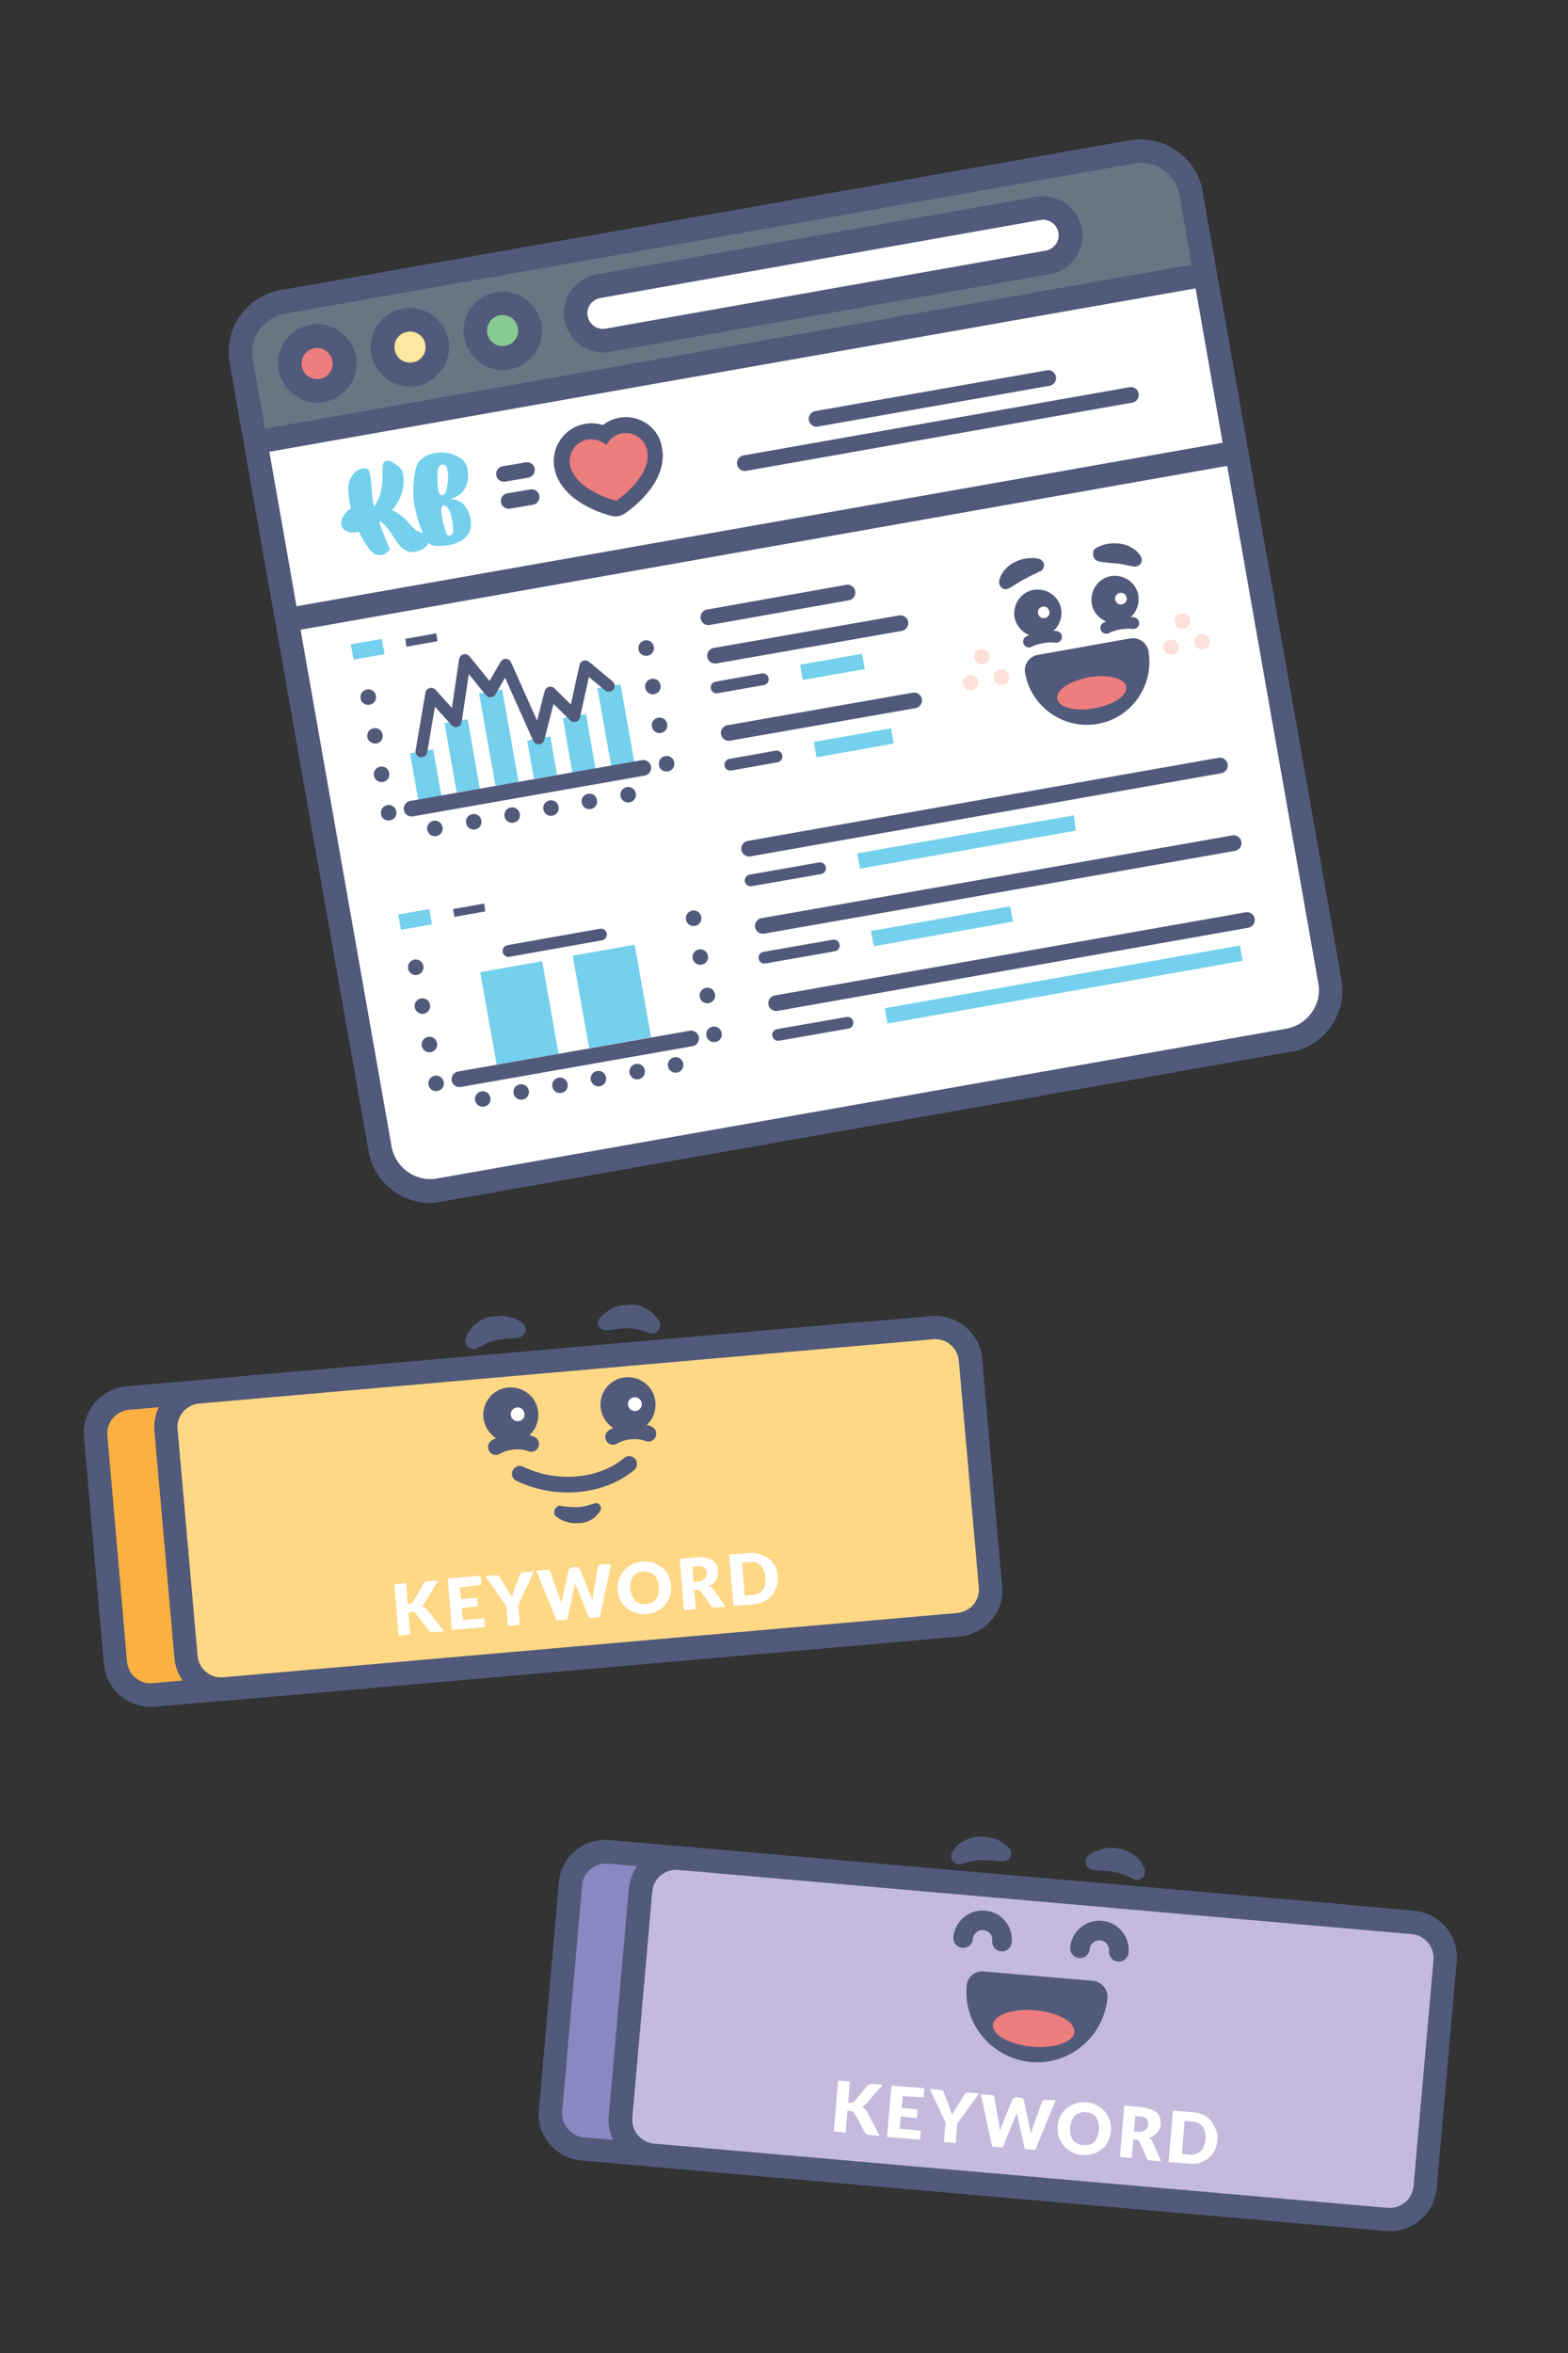<svg version="1.1" id="Layer_1" xmlns="http://www.w3.org/2000/svg" xmlns:xlink="http://www.w3.org/1999/xlink" x="0" y="0" viewBox="0 0 400 600" style="enable-background:new 0 0 400 600" xml:space="preserve"><rect x="0" y="0" width="400" height="600" fill="#333333" stroke="none"/><style>.st2{fill:#515a7a}.st4{fill:#ee7d7d}.st5{fill:none;stroke:#515a7a;stroke-width:5;stroke-linecap:round;stroke-linejoin:round;stroke-miterlimit:10}.st6{fill:#fff}.st10{fill:none;stroke:#515a7a;stroke-width:4;stroke-linecap:round;stroke-linejoin:round;stroke-miterlimit:10}.st15{fill:#74d0ed}.st17{fill:none;stroke:#515a7a;stroke-width:3;stroke-linecap:round;stroke-linejoin:round;stroke-miterlimit:10}.st18{fill-rule:evenodd;clip-rule:evenodd;fill:#515a7a}.st19{fill:#fde1d9}</style><defs><path id="SVGID_1_" transform="rotate(-85 254.933 514.449)" d="M209.3 399.5h91.3v230h-91.3z"/></defs><clipPath id="SVGID_2_"><use xlink:href="#SVGID_1_" style="overflow:visible"/></clipPath><g style="clip-path:url(#SVGID_2_)"><path d="M148.6 548c-4.9-.4-8.6-4.8-8.2-9.8l5.1-57.8c.4-4.9 4.8-8.6 9.7-8.2l187.3 16.4c4.9.4 8.6 4.8 8.2 9.8l-5.1 57.8c-.4 4.9-4.8 8.6-9.8 8.2L148.6 548z" style="fill:#8988c2"/><path class="st2" d="M342.3 491.6c3.3.3 5.7 3.2 5.5 6.5l-5.1 57.8c-.3 3.3-3.2 5.7-6.5 5.5L148.9 545c-3.3-.3-5.7-3.2-5.5-6.5l5.1-57.8c.3-3.3 3.2-5.7 6.5-5.5l187.3 16.4zm.5-6-187.3-16.4c-6.6-.6-12.4 4.3-13 10.9l-5.1 57.8c-.6 6.6 4.3 12.4 10.9 13l187.3 16.4c6.6.6 12.4-4.3 13-10.9l5.1-57.8c.6-6.5-4.3-12.4-10.9-13z"/><path d="M166.5 549.5c-4.9-.4-8.6-4.8-8.2-9.8l5.1-57.8c.4-4.9 4.8-8.6 9.8-8.2l187.3 16.4c4.9.4 8.6 4.8 8.2 9.8l-5.1 57.8c-.4 4.9-4.8 8.6-9.8 8.2l-187.3-16.4z" style="fill:#c4badc"/><path class="st2" d="M360.2 493.2c3.3.3 5.7 3.2 5.5 6.5l-5.1 57.8c-.3 3.3-3.2 5.7-6.5 5.5l-187.3-16.4c-3.3-.3-5.7-3.2-5.5-6.5l5.1-57.8c.3-3.3 3.2-5.7 6.5-5.5l187.3 16.4zm.5-6-187.3-16.4c-6.6-.6-12.4 4.3-13 10.9l-5.1 57.8c-.6 6.6 4.3 12.4 10.9 13l187.3 16.4c6.6.6 12.4-4.3 13-10.9l5.1-57.8c.6-6.6-4.3-12.4-10.9-13z"/><path class="st2" d="M263.1 523.8c-8.8-.8-15.3-8.5-14.5-17.3.1-1.1 1.1-1.9 2.2-1.8l27.9 2.4c1.1.1 1.9 1.1 1.8 2.2-.8 8.8-8.6 15.3-17.4 14.5z"/><path class="st2" d="M278.5 509.1c-.7 7.7-7.5 13.4-15.2 12.7-7.7-.7-13.4-7.5-12.7-15.2l27.9 2.5zm.3-4-27.9-2.4c-2.2-.2-4.1 1.4-4.3 3.6-.9 9.9 6.5 18.6 16.4 19.5 9.8.9 18.5-6.4 19.5-16.2v-.2c.2-2.1-1.5-4.1-3.7-4.3z"/><path class="st4" d="M263.3 521.9c5.7.5 10.6-1.2 10.8-3.7.2-2.6-4.2-5.1-10-5.6-5.7-.5-10.6 1.2-10.8 3.7-.2 2.6 4.3 5.1 10 5.6z"/><path class="st2" d="M277.8 473c.6-.5 1.2-.7 1.8-1 .6-.2 1.2-.4 1.9-.6 1.3-.3 2.7-.3 4.1 0 1.4.2 2.8.9 3.9 1.8 1.2.9 2 2.1 2.5 3.4.4 1.1-.2 2.2-1.2 2.6-.5.2-1.1.2-1.5 0l-.5-.2c-.9-.4-1.5-.8-2.3-1-.7-.3-1.3-.5-2.1-.6-.7-.2-1.5-.3-2.4-.3-.4 0-.9-.1-1.3-.1s-1 0-1.4-.1l-.8-.2c-1.1-.3-1.7-1.3-1.5-2.4.2-.7.5-1.1.8-1.3zM255.4 474.6c-.4 0-.9-.1-1.4-.1-.5-.1-.9-.1-1.3-.1-.9-.1-1.7-.1-2.4-.1-.8 0-1.4.1-2.2.3-.7.1-1.4.4-2.4.6l-.5.1c-1.1.3-2.2-.4-2.5-1.5-.1-.5 0-1.1.2-1.5.7-1.2 1.7-2.3 3-2.9 1.3-.7 2.8-1.1 4.2-1.1 1.4 0 2.8.3 4 .7.6.2 1.2.5 1.7.9.6.4 1 .7 1.6 1.3.8.8.8 2 0 2.8-.4.4-.8.6-1.3.6h-.7z"/><path class="st5" d="M245.7 494.2c.2-2.7 2.7-4.8 5.4-4.5 2.8.2 4.8 2.7 4.5 5.4M275.5 496.8c.2-2.7 2.7-4.8 5.4-4.5 2.7.2 4.8 2.7 4.5 5.4"/><path class="st6" d="M216.4 536.2h.5c.4 0 .8-.1 1-.3l3.3-4c.2-.2.4-.3.6-.4.2-.1.5-.1.8-.1l2.6.2-4.3 4.9c-.3.3-.6.6-1 .7.2.1.4.2.6.4.2.2.3.4.5.6l3.4 6.4-2.7-.2c-.2 0-.3 0-.4-.1-.1 0-.2-.1-.3-.1-.1-.1-.2-.1-.2-.2-.1-.1-.1-.2-.2-.3l-2.6-4.8c-.1-.2-.2-.3-.4-.4-.2-.1-.4-.1-.7-.2l-.7-.1-.5 5.6-3-.3 1.1-13 3 .3-.4 5.4zM230.3 534.5l-.3 3 4.1.4-.2 2.2-4.1-.4-.3 3.1 5.4.5-.2 2.3-8.4-.7 1.1-13.1 8.4.7-.2 2.3-5.3-.3zM244.2 541.5l-.4 5-3-.3.4-5-4-8.5 2.7.2c.3 0 .5.1.6.2.1.1.3.3.3.5l1.5 4 .3.9c.1.3.2.5.3.8.1-.3.2-.5.4-.8.1-.2.3-.5.5-.8l2.2-3.6c0-.1.1-.2.2-.2l.2-.2c.1-.1.2-.1.3-.1h.4l2.7.2-5.6 7.7zM269.3 535.5l-5.2 12.7-2.7-.2-1.8-8.3c0-.1-.1-.3-.1-.4 0-.2-.1-.3-.1-.5-.1.2-.1.3-.2.5-.1.1-.1.3-.2.4l-3.2 7.9-2.7-.2-2.9-13.4 2.6.2c.3 0 .5.1.6.2.2.1.3.3.3.5l1.2 7c0 .2.1.5.1.7 0 .3.1.5.1.8.2-.5.3-1 .5-1.5l2.7-6.6c.1-.2.2-.3.4-.4.2-.1.4-.2.7-.1l.9.1c.3 0 .5.1.6.2.1.1.3.3.3.5l1.5 7c.1.4.2.9.3 1.5.1-.3.1-.5.2-.7.1-.2.1-.4.2-.7l2.4-6.7c.1-.2.2-.3.4-.4.2-.1.4-.2.7-.1h2.4zM283.4 543.4c-.1.9-.3 1.8-.7 2.6s-.9 1.5-1.6 2c-.6.5-1.4 1-2.3 1.2-.9.3-1.8.4-2.8.3-1-.1-1.9-.3-2.7-.8s-1.5-.9-2-1.6c-.5-.6-.9-1.4-1.2-2.2-.3-.8-.3-1.7-.3-2.7.1-.9.3-1.8.7-2.6.4-.8.9-1.4 1.6-2 .7-.5 1.4-1 2.3-1.2.9-.3 1.8-.4 2.8-.3 1 .1 1.9.3 2.7.8.8.4 1.5 1 2 1.6.5.6.9 1.4 1.2 2.2.3.8.4 1.7.3 2.7zm-3.1-.3c.1-.6 0-1.2-.1-1.8-.1-.5-.3-1-.6-1.4-.3-.4-.6-.7-1.1-.9-.4-.2-.9-.4-1.5-.4-.6-.1-1.1 0-1.6.2-.5.1-.9.4-1.2.7-.3.3-.6.7-.8 1.3-.2.5-.3 1.1-.4 1.7-.1.6 0 1.2.1 1.8.1.5.3 1 .6 1.4.3.4.6.7 1.1.9.4.2 1 .4 1.5.4.6 0 1.1 0 1.6-.1s.9-.4 1.2-.7c.3-.3.6-.7.8-1.3.2-.6.4-1.2.4-1.8zM296.2 551.1l-2.7-.2c-.5 0-.9-.3-1-.7l-1.8-4c-.1-.2-.2-.3-.3-.4-.1-.1-.3-.1-.5-.2l-.8-.1-.4 4.8-3-.3 1.1-13.1 4.3.4c.9.1 1.7.3 2.4.5.6.3 1.2.6 1.6.9.4.4.7.8.8 1.3.1.5.2 1 .2 1.6 0 .4-.1.8-.3 1.2-.1.4-.3.7-.6 1-.2.3-.6.6-.9.8-.3.2-.7.4-1.2.5.2.1.4.3.5.4.2.2.3.4.4.6l2.2 5zm-5.8-7.5c.4 0 .8 0 1.1-.1.3-.1.5-.2.7-.4.2-.2.4-.4.5-.6.1-.2.2-.5.2-.8.1-.6-.1-1-.4-1.4-.3-.4-.9-.6-1.7-.6l-1.2-.1-.3 3.9 1.1.1zM310.6 545.7c-.1.9-.3 1.8-.7 2.6-.4.8-.9 1.4-1.6 2-.6.5-1.4.9-2.3 1.2-.9.3-1.8.3-2.8.2l-5.1-.4 1.1-13.1 5.1.4c1 .1 1.9.3 2.7.7.8.4 1.5.9 2 1.6s.9 1.4 1.2 2.2c.4.8.5 1.7.4 2.6zm-3.1-.2c.1-.6 0-1.2-.1-1.8-.1-.5-.3-1-.6-1.4-.3-.4-.6-.7-1.1-.9-.4-.2-.9-.4-1.5-.4l-2-.2-.7 8.4 2 .2c.6.1 1.1 0 1.6-.2.5-.1.9-.4 1.2-.7.4-.3.6-.8.8-1.3.2-.5.4-1.1.4-1.7z"/></g><g><defs><path id="SVGID_3_" transform="rotate(-5 138.081 380.58)" d="M23.1 334.8h230v91.7h-230z"/></defs><clipPath id="SVGID_4_"><use xlink:href="#SVGID_3_" style="overflow:visible"/></clipPath><g style="clip-path:url(#SVGID_4_)"><path d="M39.2 432.2c-4.9.4-9.3-3.2-9.8-8.2l-5.1-57.8c-.4-4.9 3.2-9.3 8.2-9.8L219.8 340c4.9-.4 9.3 3.2 9.8 8.2l5.1 57.8c.4 4.9-3.2 9.3-8.2 9.8L39.2 432.2z" style="fill:#fbb042"/><path class="st2" d="M220.1 343.1c3.3-.3 6.2 2.2 6.5 5.5l5.1 57.8c.3 3.3-2.2 6.2-5.5 6.5L38.9 429.2c-3.3.3-6.2-2.2-6.5-5.5l-5-57.7c-.3-3.3 2.2-6.2 5.5-6.5l187.2-16.4zm-.5-6L32.3 353.5c-6.6.6-11.5 6.4-10.9 13l5.1 57.8c.6 6.6 6.4 11.5 13 10.9l187.3-16.4c6.6-.6 11.5-6.4 10.9-13l-5.1-57.8c-.6-6.5-6.4-11.4-13-10.9z"/><path d="M57.1 430.7c-4.9.4-9.3-3.2-9.8-8.2l-5.1-57.8c-.4-4.9 3.2-9.3 8.2-9.8l187.3-16.4c4.9-.4 9.3 3.2 9.8 8.2l5.1 57.8c.4 4.9-3.2 9.3-8.2 9.8L57.1 430.7z" style="fill:#ffd886"/><path class="st2" d="M238.1 341.5c3.3-.3 6.2 2.2 6.5 5.5l5.1 57.8c.3 3.3-2.2 6.2-5.5 6.5L56.9 427.7c-3.3.3-6.2-2.2-6.5-5.5l-5.1-57.8c-.3-3.3 2.2-6.2 5.5-6.5l187.3-16.4zm-.6-5.9L50.3 352c-6.6.6-11.5 6.4-10.9 13l5.1 57.8c.6 6.6 6.4 11.5 13 10.9l187.3-16.4c6.6-.6 11.5-6.4 10.9-13l-5.1-57.8c-.6-6.6-6.5-11.5-13.1-10.9z"/><path class="st6" d="M104 408.9h.5c.4 0 .8-.2.9-.5l2.6-4.5c.1-.2.3-.4.5-.5.2-.1.4-.2.7-.2l2.6-.2-3.4 5.6c-.2.4-.5.7-.8.9l.6.3c.2.1.4.3.6.5l4.5 5.7-2.7.2h-.5c-.1 0-.2 0-.3-.1-.1 0-.2-.1-.2-.2l-.2-.2-3.4-4.3c-.1-.2-.3-.3-.4-.3-.2-.1-.4-.1-.7 0l-.7.1.5 5.6-3 .3-1.1-13.1 3-.3.4 5.2zM117.3 404.8l.3 3 4.1-.4.2 2.2-4.1.4.3 3.1 5.4-.5.2 2.3-8.4.7-1.1-13.1 8.4-.7.2 2.3-5.5.7zM132.2 409.3l.4 5-3 .3-.4-5-5.4-7.7 2.7-.2c.3 0 .5 0 .6.1.2.1.3.3.4.4l2.2 3.6c.2.3.3.6.5.8.2.2.3.5.4.7.1-.3.1-.5.2-.8l.3-.9 1.5-4c0-.1.1-.2.1-.2.1-.1.1-.2.2-.2.1-.1.2-.1.3-.2.1 0 .2-.1.3-.1l2.7-.2-4 8.6zM155.9 399l-2.9 13.4-2.7.2-3.2-7.9c-.1-.1-.1-.3-.2-.4-.1-.1-.1-.3-.2-.5 0 .2-.1.3-.1.5s-.1.3-.1.4l-1.8 8.3-2.7.2-5.2-12.7 2.5-.2c.3 0 .5 0 .7.1s.3.3.4.4l2.4 6.7c.1.2.1.4.2.7.1.2.2.5.2.8.1-.6.1-1.1.3-1.5l1.5-7c0-.2.1-.3.3-.5.2-.2.4-.2.6-.3l.9-.1c.3 0 .5 0 .7.1.2.1.3.3.4.4l2.7 6.6c.2.4.4.9.5 1.4 0-.3.1-.5.1-.8 0-.2.1-.5.1-.7l1.2-7c0-.2.1-.3.3-.5l.6-.3 2.5.2zM171.2 404.3c.1.9 0 1.8-.3 2.7-.3.8-.7 1.6-1.2 2.2-.5.6-1.2 1.2-2 1.6-.8.4-1.7.7-2.7.8-1 .1-2 0-2.8-.3-.9-.3-1.6-.7-2.3-1.2-.6-.5-1.2-1.2-1.6-2-.4-.8-.6-1.7-.7-2.6-.1-.9 0-1.8.3-2.7.3-.8.7-1.6 1.2-2.2.5-.6 1.2-1.2 2-1.6.8-.4 1.7-.7 2.7-.8 1-.1 2 0 2.8.3.9.3 1.6.7 2.3 1.2.6.5 1.2 1.2 1.6 2 .4.8.6 1.6.7 2.6zm-3.1.3c-.1-.6-.2-1.2-.4-1.7s-.5-.9-.8-1.3c-.3-.3-.8-.6-1.2-.7-.5-.1-1-.2-1.6-.2-.6.1-1.1.2-1.5.4s-.8.5-1.1.9c-.3.4-.5.8-.6 1.4-.1.5-.2 1.1-.1 1.8.1.6.2 1.2.4 1.7s.5.9.8 1.3c.4.3.8.6 1.2.7.5.1 1 .2 1.6.1.6 0 1.1-.2 1.5-.4.4-.2.8-.5 1.1-.9.3-.4.5-.8.6-1.4.1-.5.1-1.1.1-1.7zM185.1 409.7l-2.7.2c-.5 0-.9-.1-1.1-.5l-2.5-3.6c-.1-.1-.2-.3-.4-.3-.1-.1-.3-.1-.5-.1l-.8.1.4 4.8-3 .3-1.1-13.1 4.3-.4c.9-.1 1.8-.1 2.4.1.7.1 1.2.4 1.7.7.5.3.8.7 1 1.1.2.5.4 1 .4 1.5 0 .4 0 .8-.1 1.2-.1.4-.2.8-.4 1.1-.2.3-.4.7-.7.9-.3.3-.7.5-1.1.7l.6.3c.2.1.4.3.5.5l3.1 4.5zm-7-6.4c.4 0 .8-.1 1-.3.3-.1.5-.3.7-.5.2-.2.3-.4.4-.7.1-.3.1-.5.1-.8 0-.6-.3-1-.7-1.3-.4-.3-1-.4-1.8-.3l-1.2.1.3 3.9 1.2-.1zM198.4 401.9c.1.9 0 1.8-.3 2.7-.3.8-.7 1.6-1.2 2.2-.5.6-1.2 1.1-2 1.6-.8.4-1.7.6-2.7.7l-5.1.4-1.1-13.1 5.1-.4c1-.1 2 0 2.8.3.9.3 1.6.7 2.3 1.2.6.5 1.2 1.2 1.6 1.9.3.7.5 1.6.6 2.5zm-3.1.3c-.1-.6-.2-1.2-.4-1.7s-.5-.9-.8-1.3c-.3-.3-.8-.6-1.2-.7-.5-.2-1-.2-1.6-.2l-2 .2.7 8.4 2-.2c.6-.1 1.1-.2 1.5-.4.4-.2.8-.5 1.1-.9.3-.4.5-.9.6-1.4.1-.6.1-1.2.1-1.8z"/><path class="st10" d="M156.4 366.4c2.4-1.5 6.4-1.9 9-.8"/><path class="st2" d="M160.8 365.2c3.9-.3 6.7-3.7 6.4-7.6-.3-3.9-3.7-6.7-7.6-6.4s-6.7 3.7-6.4 7.6c.4 3.9 3.8 6.8 7.6 6.4z"/><path class="st6" d="M162.1 359.8c1-.1 1.7-.9 1.6-1.9-.1-1-.9-1.7-1.9-1.6-1 .1-1.7.9-1.6 1.9.1 1 1 1.7 1.9 1.6z"/><path class="st10" d="M132.6 375.8c8.8 4.3 20.5 3.7 27.9-2.5"/><path class="st2" d="M143.2 384c1.4.3 2.8.3 4.2.3.7 0 1.4-.2 2.1-.3.7-.2 1.4-.4 2-.6.7-.3 1.5 0 1.7.7.2.5.1 1-.2 1.4l-.7.8c-.6.8-1.4 1.2-2.2 1.6-.8.3-1.7.5-2.5.5h-1.3c-.4 0-.9-.1-1.3-.2-.8-.2-1.7-.5-2.4-1l-.7-.5c-.6-.4-.7-1.3-.3-1.9.5-.8 1.1-1 1.6-.8zM153.3 335.8c.6-.6 1-1 1.6-1.4.6-.4 1.2-.7 1.8-1 1.3-.5 2.7-.8 4.2-.8s3 .5 4.3 1.3c1.3.8 2.3 1.9 3 3.1.5 1 .1 2.2-.9 2.8-.5.3-1.1.3-1.6.1l-.5-.1c-1-.3-1.7-.7-2.5-.8-.7-.2-1.4-.3-2.2-.3-.7 0-1.6 0-2.4.1-.4 0-.9.1-1.4.2-.5.1-1 .2-1.4.2h-.8c-1.1 0-2-.9-2-2 .2-.6.4-1.1.8-1.4z"/><path class="st10" d="M126.5 369c2.4-1.5 6.4-1.9 9-.8"/><path class="st2" d="M130.9 367.8c3.9-.3 6.7-3.7 6.4-7.6-.3-3.9-3.7-6.7-7.6-6.4-3.9.3-6.7 3.7-6.4 7.6.4 3.9 3.8 6.8 7.6 6.4z"/><path class="st6" d="M132.2 362.4c1-.1 1.7-.9 1.6-1.9-.1-1-.9-1.7-1.9-1.6-1 .1-1.7.9-1.6 1.9.1 1 1 1.7 1.9 1.6z"/><path class="st2" d="M131.7 341.2c-.4.1-.9 0-1.4.1-.5 0-.9 0-1.4.1-.9.1-1.7.2-2.4.3-.7.2-1.4.4-2.1.7-.7.3-1.4.8-2.3 1.2l-.4.2c-1 .5-2.2.1-2.8-.9-.3-.5-.3-1.1-.1-1.6.4-1.3 1.2-2.6 2.4-3.6 1.1-1 2.6-1.7 4.1-2 1.5-.3 2.9-.3 4.3 0 .7.2 1.3.4 1.9.6.6.3 1.2.6 1.8 1.1.9.7 1 1.9.4 2.8-.3.4-.7.7-1.2.8l-.8.2z"/></g></g><g><defs><path id="SVGID_5_" transform="rotate(-10.003 200.42 171.206)" d="M74.4 53.1h252v236h-252z"/></defs><clipPath id="SVGID_6_"><use xlink:href="#SVGID_5_" style="overflow:visible"/></clipPath><g style="clip-path:url(#SVGID_6_)"><path class="st6" d="M112 303.5c-7 1.2-13.8-3.5-15-10.5L61.5 92.1C60.3 85 65 78.2 72.1 77l216.7-38.2c7.1-1.2 13.8 3.5 15.1 10.5l35.4 200.9c1.2 7.1-3.5 13.8-10.5 15.1L112 303.5z"/><path class="st2" d="M289.3 41.7c5.4-1 10.6 2.7 11.6 8.1l35.4 200.9c1 5.4-2.7 10.6-8.1 11.6l-216.7 38.2c-5.4 1-10.6-2.7-11.6-8.1L64.5 91.5c-1-5.4 2.7-10.6 8.1-11.6l216.7-38.2zm-1.1-5.9L71.6 74c-8.7 1.5-14.5 9.8-13 18.5l35.4 201c1.5 8.7 9.8 14.5 18.5 13l216.7-38.2c8.7-1.5 14.5-9.8 13-18.5l-35.4-201c-1.6-8.7-9.9-14.5-18.6-13z"/><path class="st2" d="m305 73.5 6.9 39.4-236.3 41.7-6.9-39.4L305 73.5zm-1-5.9L67.6 109.3c-3.3.6-5.4 3.7-4.9 7l6.9 39.4c.6 3.3 3.7 5.4 7 4.9L313 118.8c3.3-.6 5.4-3.7 4.9-7L311 72.4c-.7-3.2-3.8-5.4-7-4.8z"/><path d="M68.1 112.2c-1.6.3-3.2-.8-3.5-2.4l-3.1-17.7C60.3 85 65 78.2 72.1 77l216.7-38.2c7.1-1.2 13.8 3.5 15.1 10.5L307 67c.3 1.6-.8 3.2-2.4 3.5L68.1 112.2z" style="fill:#667683"/><path class="st2" d="M289.3 41.7c5.4-1 10.6 2.7 11.6 8.1l3.1 17.7-236.4 41.8-3.1-17.7c-1-5.4 2.7-10.6 8.1-11.6l216.7-38.3zm-1.1-5.9L71.6 74c-8.7 1.5-14.5 9.8-13 18.5l3.1 17.7c.6 3.3 3.7 5.4 7 4.9L305 73.5c3.3-.6 5.4-3.7 4.9-7l-3.1-17.7c-1.6-8.7-9.9-14.5-18.6-13z"/><path class="st6" d="M155 86.7c-3.8.7-7.4-1.9-8.1-5.7-.7-3.8 1.9-7.4 5.7-8.1l112.3-19.8c3.8-.7 7.4 1.9 8.1 5.7.7 3.8-1.9 7.4-5.7 8.1L155 86.7z"/><path class="st2" d="M265.4 56.1c2.2-.4 4.2 1.1 4.6 3.2.4 2.2-1.1 4.2-3.2 4.6L154.5 83.8c-2.2.4-4.2-1.1-4.6-3.2-.4-2.2 1.1-4.2 3.2-4.6l112.3-19.9zm-1.1-5.9L152.1 70c-5.4 1-9.1 6.2-8.1 11.6s6.2 9.1 11.6 8.1l112.3-19.8c5.4-1 9.1-6.2 8.1-11.6-1-5.4-6.2-9.1-11.7-8.1z"/><path class="st4" d="M82.2 99.6c3.8-.7 6.3-4.3 5.7-8.1-.7-3.8-4.3-6.3-8.1-5.7-3.8.7-6.3 4.3-5.7 8.1.6 3.8 4.2 6.4 8.1 5.7z"/><path class="st2" d="M80.2 88.8c2.2-.4 4.2 1.1 4.6 3.2.4 2.2-1.1 4.3-3.2 4.6-2.2.4-4.3-1.1-4.6-3.2-.4-2.2 1.1-4.3 3.2-4.6zm-1-6c-5.4 1-9.1 6.2-8.1 11.6s6.2 9.1 11.6 8.1c5.4-1 9.1-6.2 8.1-11.6-1-5.4-6.2-9-11.6-8.1z"/><path d="M105.8 95.4c3.8-.7 6.3-4.3 5.7-8.1-.7-3.8-4.3-6.3-8.1-5.7-3.8.7-6.3 4.3-5.7 8.1.7 3.8 4.3 6.4 8.1 5.7z" style="fill:#fee79f"/><path class="st2" d="M103.9 84.6c2.2-.4 4.3 1.1 4.6 3.2.4 2.2-1.1 4.3-3.2 4.6-2.2.4-4.3-1.1-4.6-3.2-.4-2.2 1-4.2 3.2-4.6zm-1.1-5.9c-5.4 1-9.1 6.2-8.1 11.6 1 5.4 6.2 9.1 11.6 8.1 5.4-1 9.1-6.2 8.1-11.6s-6.1-9.1-11.6-8.1z"/><path d="M129.4 91.3c3.8-.7 6.4-4.3 5.7-8.1-.7-3.8-4.3-6.3-8.1-5.7-3.8.7-6.3 4.3-5.7 8.1.7 3.8 4.3 6.3 8.1 5.7z" style="fill:#88ca91"/><path class="st2" d="M127.5 80.4c2.2-.4 4.2 1.1 4.6 3.2.4 2.2-1.1 4.2-3.2 4.6-2.2.4-4.2-1.1-4.6-3.2-.4-2.1 1-4.2 3.2-4.6zm-1-5.9c-5.4 1-9.1 6.2-8.1 11.6 1 5.4 6.2 9.1 11.6 8.1 5.4-1 9.1-6.2 8.1-11.6s-6.2-9-11.6-8.1z"/><path class="st15" d="m110.5 191.1-5.9 1 2.1 11.8 5.9-1-2.1-11.8zM97.4 162.9l-7.9 1.4.7 3.9 7.9-1.4-.7-3.9z"/><path class="st2" d="m111.3 161.5-7.9 1.4.3 2 7.9-1.4-.3-2z"/><path class="st15" d="m119.3 183.4-5.9 1 3.1 17.7 5.9-1-3.1-17.7zM128.1 175.8l-5.9 1 4.2 23.6 5.9-1-4.2-23.6zM140.4 187.8l-5.9 1 1.7 9.8 5.9-1-1.7-9.8zM149.5 182.1l-5.9 1L146 197l5.9-1-2.4-13.9zM158.3 174.5l-5.9 1 3.5 19.7 5.9-1-3.5-19.7zM273.9 207.9l-55.2 9.7.7 3.9 55.1-9.7-.6-3.9z"/><path d="M113.3 118.5c1.7.3.9 6.9.1 7.5-.4.3-1.1.4-1.3-.1-.6-1.2-.5-4.5-.5-5.1 0-1.4.3-2.5 1.7-2.3zm2.2 17.5c-.4.8-1.3.5-1.3.5-.5 0-2.9-8.5-.7-7.6 1.9.7 2.3 6.6 2 7.1zm-7.6-.1c-.8-1.6-1.3-3.4-1.7-5-.6-2.1-.8-4.3-.8-6.4.3-4.4.8-6.3 1.8-7.1 3.5-3.6 11.6-2.1 12.1 2.4 1 6.4-4.5 7.5-4.5 7.5 4.9-.3 6.5 6.7 4.5 9.1-2.4 3.3-8.1 2.8-8.2 2.8-.3 0-.7-.1-1.1-.3-.2-.1-.5-.3-.7-.5-.3.8-1 1.4-1.8 1.8-5.9 2.7-6.7-4.8-10.4-7.2l-.3.3c.4 1.2.9 2.4 1.3 3.5.3.8.6 1.5.9 2.3 0 .1.5.8.5.9 0 0-1.2 2.1-3.6 1.4-.6-.2-1.3-.9-1.7-1.4-1-1.3-1.9-2.8-2.6-4.4-1.7.4-2.9.1-3.5-.3-1.5-1.1-1-2.4-.8-3.1.2-.6 1.1-2 2.2-2.5-.2-1-.4-2.1-.5-3.1-.1-1.2-.3-2.6.1-3.8 1-3 3.4-3.7 4.5-3.3.8.3.9 2.3 1 2.9.2 1.3.2 2.5.3 3.8.1 1 .3 2 .5 3 2.7-3.5 2.1-8.2 2.2-10.1.2-3.5 4-.4 4.7.5 1.1 1.5 1.2 6.7-2.3 10.5.8.3 1.7.9 2.6 1.6 1.7 1.2 2.9 3.9 5.3 4.2z" style="fill-rule:evenodd;clip-rule:evenodd;fill:#74d0ed"/><path class="st4" d="M157.6 129.6h-.8c-.5-.1-11.9-3-13.3-10.8-.7-4.1 2-8 6.1-8.8 1.6-.3 3.2 0 4.6.6 1.1-1.1 2.5-1.9 4.1-2.2 4.1-.7 8 2 8.8 6.1 1.4 7.8-8.4 14.4-8.8 14.7-.2.3-.4.4-.7.4z"/><path class="st2" d="M158.7 110.5c3-.5 5.9 1.5 6.4 4.5 1.2 6.6-7.9 12.7-7.9 12.7s-10.6-2.6-11.8-9.2c-.5-3 1.5-5.9 4.5-6.4 1.8-.3 3.5.3 4.8 1.4.8-1.6 2.2-2.7 4-3zm-.7-4c-1.5.3-3 .9-4.2 1.9-1.5-.5-3-.6-4.6-.3-5.2.9-8.7 5.9-7.8 11.1 1.6 9 13.4 12.1 14.8 12.4.5.1 1.1.1 1.6 0s1.1-.3 1.5-.6c1.2-.8 11.2-7.7 9.6-16.7-.7-5.2-5.7-8.7-10.9-7.8z"/><path class="st10" d="m105 206.2 59.1-10.4"/><path class="st2" d="M99.5 209.2c1.1-.2 1.8-1.2 1.6-2.3-.2-1.1-1.2-1.8-2.3-1.6-1.1.2-1.8 1.2-1.6 2.3.1 1.1 1.2 1.8 2.3 1.6zM111.3 213.2c1.1-.2 1.8-1.2 1.6-2.3s-1.2-1.8-2.3-1.6c-1.1.2-1.8 1.2-1.6 2.3.2 1.1 1.2 1.8 2.3 1.6zM121.2 211.5c1.1-.2 1.8-1.2 1.6-2.3-.2-1.1-1.2-1.8-2.3-1.6-1.1.2-1.8 1.2-1.6 2.3s1.2 1.8 2.3 1.6zM131 209.8c1.1-.2 1.8-1.2 1.6-2.3s-1.2-1.8-2.3-1.6c-1.1.2-1.8 1.2-1.6 2.3.2 1 1.2 1.8 2.3 1.6zM140.9 208c1.1-.2 1.8-1.2 1.6-2.3-.2-1.1-1.2-1.8-2.3-1.6-1.1.2-1.8 1.2-1.6 2.3s1.2 1.8 2.3 1.6zM150.7 206.3c1.1-.2 1.8-1.2 1.6-2.3-.2-1.1-1.2-1.8-2.3-1.6-1.1.2-1.8 1.2-1.6 2.3.2 1.1 1.2 1.8 2.3 1.6zM160.6 204.6c1.1-.2 1.8-1.2 1.6-2.3-.2-1.1-1.2-1.8-2.3-1.6s-1.8 1.2-1.6 2.3c.1 1 1.2 1.8 2.3 1.6zM97.7 199.4c1.1-.2 1.8-1.2 1.6-2.3-.2-1.1-1.2-1.8-2.3-1.6-1.1.2-1.8 1.2-1.6 2.3.2 1.1 1.2 1.8 2.3 1.6zM170.4 196.7c1.1-.2 1.8-1.2 1.6-2.3-.2-1.1-1.2-1.8-2.3-1.6s-1.8 1.2-1.6 2.3c.1 1.1 1.2 1.8 2.3 1.6zM168.6 186.9c1.1-.2 1.8-1.2 1.6-2.3-.2-1.1-1.2-1.8-2.3-1.6-1.1.2-1.8 1.2-1.6 2.3s1.2 1.8 2.3 1.6zM96 189.6c1.1-.2 1.8-1.2 1.6-2.3-.2-1.1-1.2-1.8-2.3-1.6s-1.8 1.2-1.6 2.3c.2 1 1.2 1.7 2.3 1.6zM166.9 177c1.1-.2 1.8-1.2 1.6-2.3-.2-1.1-1.2-1.8-2.3-1.6-1.1.2-1.8 1.2-1.6 2.3s1.2 1.8 2.3 1.6zM94.3 179.7c1.1-.2 1.8-1.2 1.6-2.3-.2-1.1-1.2-1.8-2.3-1.6-1.1.2-1.8 1.2-1.6 2.3.1 1.1 1.2 1.8 2.3 1.6zM165.2 167.2c1.1-.2 1.8-1.2 1.6-2.3-.2-1.1-1.2-1.8-2.3-1.6s-1.8 1.2-1.6 2.3c.1 1.1 1.2 1.8 2.3 1.6z"/><path class="st17" d="m107.5 191.6 2.5-14.7 6.3 7 2.3-15.6 6.5 8 3.9-6.8 8.4 18.8 3-11.7 6.1 6 2.8-12.7 6 5"/><path class="st15" d="m138.3 245.1-15.8 2.8 4.2 23.6 15.8-2.8-4.2-23.6zM161.9 240.9l-15.8 2.8 4.2 23.6 15.8-2.8-4.2-23.6zM109.5 231.8l-7.9 1.4.7 3.9 7.9-1.4-.7-3.9z"/><path class="st2" d="m123.5 230.4-7.9 1.4.3 2 7.9-1.4-.3-2z"/><path class="st10" d="m117.2 275.2 59.1-10.4M190 118.1l98.5-17.4M208.3 106.8l59.1-10.4M191.1 216.4l120.1-21.2"/><path class="st17" d="m191.5 224.5 17.7-3.1"/><path class="st15" d="m257.7 231.1-35.5 6.3.7 3.9 35.5-6.3-.7-3.9z"/><path class="st10" d="M194.6 236.1 314.7 215"/><path class="st17" d="m195 244.2 17.7-3.1"/><path class="st15" d="m316.3 241.1-90.6 16 .7 3.9 90.6-16-.7-3.9z"/><path class="st10" d="m198 255.8 120.1-21.2"/><path class="st17" d="m198.5 263.9 17.7-3.1"/><path class="st15" d="m219.9 166.7-15.8 2.8.7 3.9 15.8-2.8-.7-3.9z"/><path class="st10" d="m182.4 167.2 47.3-8.3"/><path class="st17" d="m182.8 175.3 11.8-2.1"/><path class="st15" d="m227.3 185.7-19.7 3.5.7 3.9 19.7-3.5-.7-3.9z"/><path class="st10" d="m185.9 186.9 47.3-8.3"/><path class="st17" d="m186.3 195 11.8-2.1"/><path class="st2" d="M111.6 278.2c1.1-.2 1.8-1.2 1.6-2.3-.2-1.1-1.2-1.8-2.3-1.6-1.1.2-1.8 1.2-1.6 2.3.2 1.1 1.2 1.8 2.3 1.6zM123.5 282.2c1.1-.2 1.8-1.2 1.6-2.3-.2-1.1-1.2-1.8-2.3-1.6-1.1.2-1.8 1.2-1.6 2.3.2 1 1.2 1.8 2.3 1.6zM133.3 280.4c1.1-.2 1.8-1.2 1.6-2.3-.2-1.1-1.2-1.8-2.3-1.6-1.1.2-1.8 1.2-1.6 2.3.2 1.1 1.3 1.8 2.3 1.6zM143.2 278.7c1.1-.2 1.8-1.2 1.6-2.3-.2-1.1-1.2-1.8-2.3-1.6-1.1.2-1.8 1.2-1.6 2.3.2 1.1 1.2 1.8 2.3 1.6zM153 277c1.1-.2 1.8-1.2 1.6-2.3-.2-1.1-1.2-1.8-2.3-1.6-1.1.2-1.8 1.2-1.6 2.3.2 1 1.2 1.8 2.3 1.6zM162.9 275.2c1.1-.2 1.8-1.2 1.6-2.3-.2-1.1-1.2-1.8-2.3-1.6-1.1.2-1.8 1.2-1.6 2.3.2 1.1 1.2 1.8 2.3 1.6zM172.7 273.5c1.1-.2 1.8-1.2 1.6-2.3-.2-1.1-1.2-1.8-2.3-1.6-1.1.2-1.8 1.2-1.6 2.3.2 1.1 1.2 1.8 2.3 1.6zM109.9 268.3c1.1-.2 1.8-1.2 1.6-2.3-.2-1.1-1.2-1.8-2.3-1.6-1.1.2-1.8 1.2-1.6 2.3.2 1.1 1.2 1.8 2.3 1.6zM182.5 265.7c1.1-.2 1.8-1.2 1.6-2.3-.2-1.1-1.2-1.8-2.3-1.6-1.1.2-1.8 1.2-1.6 2.3s1.2 1.8 2.3 1.6zM180.8 255.8c1.1-.2 1.8-1.2 1.6-2.3-.2-1.1-1.2-1.8-2.3-1.6-1.1.2-1.8 1.2-1.6 2.3.2 1.1 1.2 1.8 2.3 1.6zM108.1 258.5c1.1-.2 1.8-1.2 1.6-2.3-.2-1.1-1.2-1.8-2.3-1.6-1.1.2-1.8 1.2-1.6 2.3.2 1.1 1.3 1.8 2.3 1.6zM179 246c1.1-.2 1.8-1.2 1.6-2.3-.2-1.1-1.2-1.8-2.3-1.6-1.1.2-1.8 1.2-1.6 2.3.2 1.1 1.3 1.8 2.3 1.6zM106.4 248.6c1.1-.2 1.8-1.2 1.6-2.3-.2-1.1-1.2-1.8-2.3-1.6s-1.8 1.2-1.6 2.3c.2 1.1 1.2 1.8 2.3 1.6zM177.3 236.1c1.1-.2 1.8-1.2 1.6-2.3-.2-1.1-1.2-1.8-2.3-1.6-1.1.2-1.8 1.2-1.6 2.3.2 1.1 1.2 1.8 2.3 1.6z"/><path class="st17" d="m129.7 242.5 23.6-4.2"/><path class="st18" d="m134.8 121.8-5.9 1c-1.1.2-2.1-.5-2.3-1.6-.2-1.1.5-2.1 1.6-2.3l5.9-1c1.1-.2 2.1.5 2.3 1.6.2 1-.5 2.1-1.6 2.3zM136 128.7l-5.9 1c-1.1.2-2.1-.5-2.3-1.6-.2-1.1.5-2.1 1.6-2.3l5.9-1c1.1-.2 2.1.5 2.3 1.6.2 1-.5 2.1-1.6 2.3z"/><path class="st17" d="M282.2 160.1c1.8-1 4.9-1.5 6.9-1.2"/><path class="st2" d="M285.5 158.8c3.3-.6 5.4-3.7 4.9-7-.6-3.3-3.7-5.4-7-4.9-3.3.6-5.4 3.7-4.9 7s3.8 5.5 7 4.9z"/><path class="st6" d="M286.2 154.1c.8-.1 1.4-.9 1.2-1.7-.1-.8-.9-1.4-1.7-1.2-.8.1-1.4.9-1.2 1.7.1.8.9 1.4 1.7 1.2z"/><path class="st17" d="M262.5 163.6c1.8-1 4.9-1.5 6.9-1.2"/><path class="st2" d="M265.8 162.3c3.3-.6 5.4-3.7 4.9-7-.6-3.3-3.7-5.4-7-4.9-3.3.6-5.4 3.7-4.9 7 .7 3.3 3.8 5.5 7 4.9z"/><path class="st6" d="M266.5 157.6c.8-.1 1.4-.9 1.2-1.7s-.9-1.4-1.7-1.2c-.8.1-1.4.9-1.2 1.7.1.8.9 1.4 1.7 1.2z"/><path class="st2" d="M279.5 139.8c1-.6 1.9-.9 2.9-1.1 1-.2 2-.2 3.1-.1 1 .1 2.1.4 3.1 1 1 .5 1.8 1.3 2.4 2.2.5.8.3 1.9-.5 2.4-.4.2-.8.3-1.2.3l-.4-.1c-.8-.1-1.4-.3-2-.4-.6-.1-1.3-.3-2-.3l-2.1-.2c-.7-.1-1.5-.1-2.2-.3l-.4-.1c-.9-.2-1.5-1.1-1.3-2-.1-.7.2-1 .6-1.3zM265.2 145.7c-.6.4-1.4.7-2 1l-1.9 1c-.6.3-1.2.7-1.7 1-.6.3-1.1.7-1.8 1.1l-.4.2c-.8.5-1.9.2-2.3-.7-.2-.4-.3-.8-.2-1.2.2-1.1.8-2.1 1.5-2.9.7-.8 1.6-1.5 2.6-1.9.9-.5 1.9-.8 2.9-.9 1-.1 2-.2 3.1.1.9.2 1.5 1.1 1.3 2-.1.5-.4.8-.7 1.1l-.4.1z"/><path class="st19" d="M302 160.3c1.1-.2 1.8-1.2 1.6-2.3-.2-1.1-1.2-1.8-2.3-1.6-1.1.2-1.8 1.2-1.6 2.3.2 1.1 1.3 1.8 2.3 1.6zM299.1 167c1.1-.2 1.8-1.2 1.6-2.3-.2-1.1-1.2-1.8-2.3-1.6-1.1.2-1.8 1.2-1.6 2.3.2 1 1.3 1.7 2.3 1.6zM307 165.6c1.1-.2 1.8-1.2 1.6-2.3-.2-1.1-1.2-1.8-2.3-1.6-1.1.2-1.8 1.2-1.6 2.3.2 1 1.2 1.8 2.3 1.6zM250.8 169.4c1.1-.2 1.8-1.2 1.6-2.3-.2-1.1-1.2-1.8-2.3-1.6-1.1.2-1.8 1.2-1.6 2.3.2 1 1.2 1.8 2.3 1.6zM247.9 176c1.1-.2 1.8-1.2 1.6-2.3s-1.2-1.8-2.3-1.6c-1.1.2-1.8 1.2-1.6 2.3.2 1 1.3 1.8 2.3 1.6zM255.8 174.6c1.1-.2 1.8-1.2 1.6-2.3-.2-1.1-1.2-1.8-2.3-1.6s-1.8 1.2-1.6 2.3 1.2 1.8 2.3 1.6z"/><path class="st2" d="M279.6 182.6c-7.6 1.3-14.9-3.8-16.2-11.4-.2-1.1.5-2.1 1.6-2.3l23.6-4.2c1.1-.2 2.1.5 2.3 1.6 1.4 7.7-3.7 14.9-11.3 16.3z"/><path class="st2" d="M289 166.7c1.2 6.5-3.2 12.8-9.7 13.9-6.5 1.2-12.8-3.2-13.9-9.7l23.6-4.2zm-.7-3.9-23.6 4.2c-2.2.4-3.6 2.5-3.2 4.6 1.5 8.7 9.9 14.5 18.5 13s14.4-9.7 13-18.4v-.2c-.5-2.2-2.6-3.6-4.7-3.2z"/><path class="st4" d="M279.2 180.6c4.9-.9 8.5-3.3 8.1-5.5-.4-2.2-4.6-3.2-9.5-2.4-4.9.9-8.5 3.3-8.1 5.5.4 2.2 4.7 3.3 9.5 2.4z"/><path class="st10" d="m180.7 157.4 35.5-6.3"/></g></g></svg>